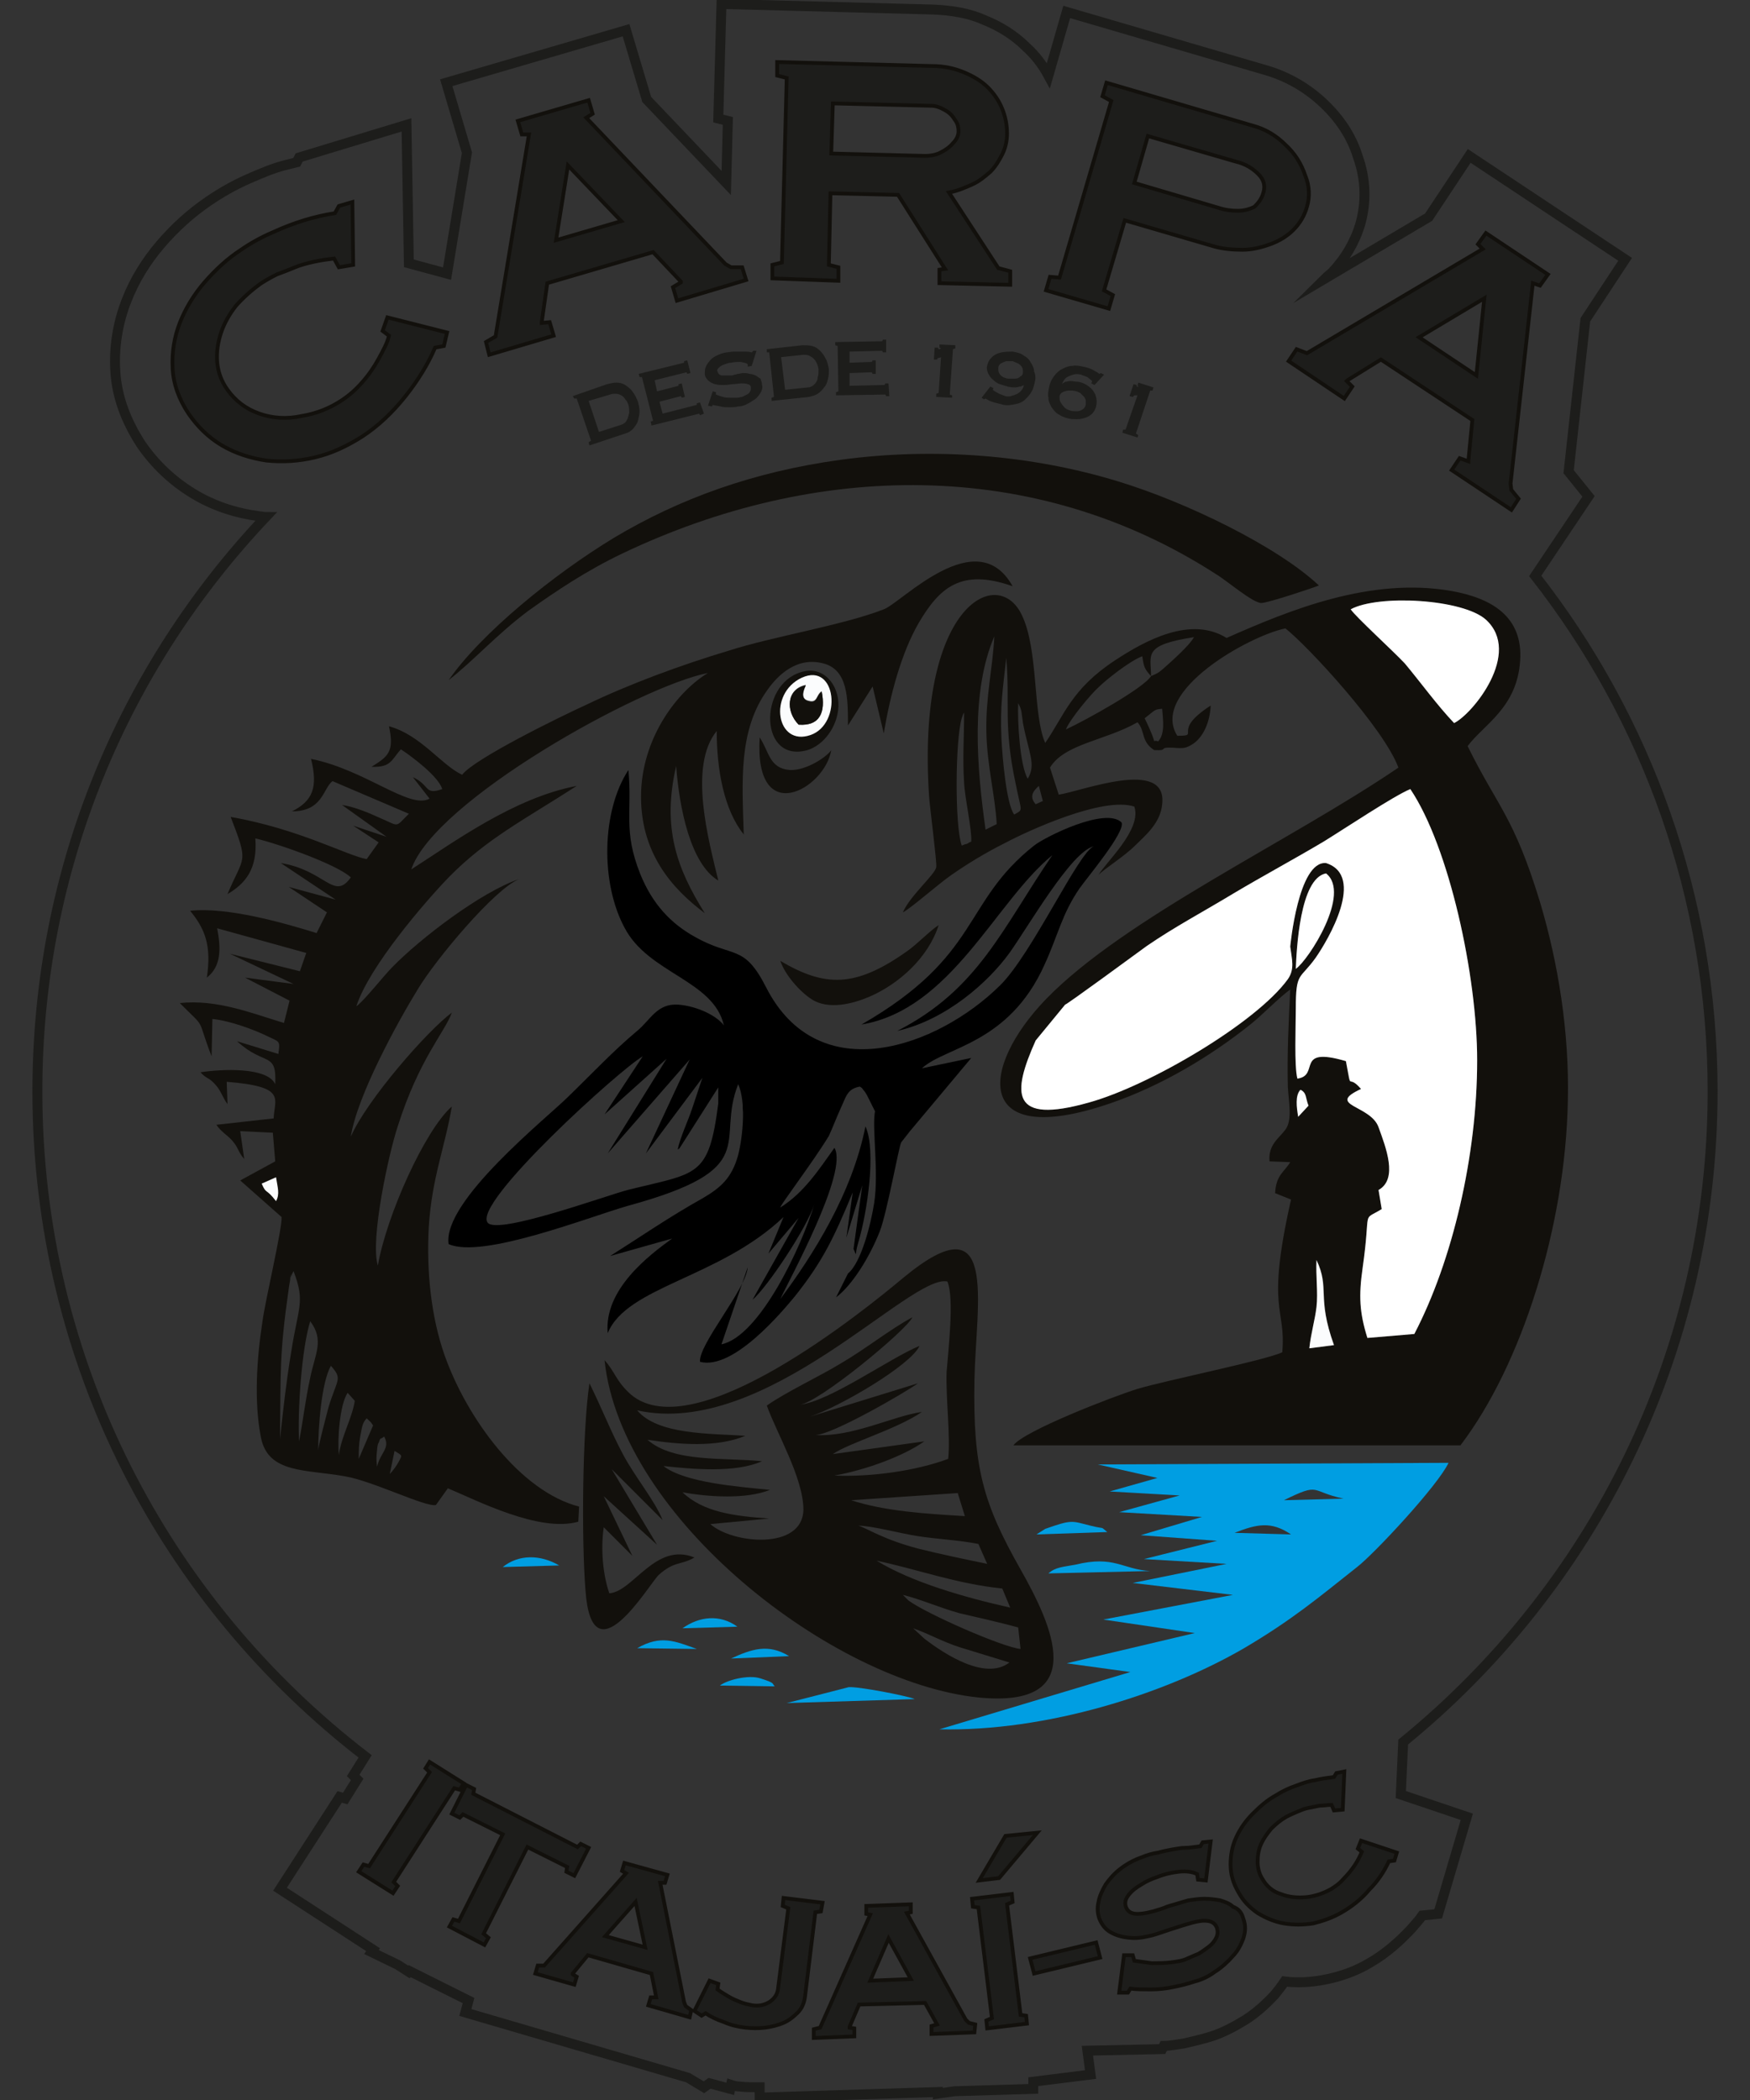 <svg width="100" height="120" viewBox="0 0 100 120" fill="none" xmlns="http://www.w3.org/2000/svg">
<rect x="0" y="0" width="100" height="120" fill="#333333" stroke="none"/>
<g clip-path="url(#clip0_0_1)">
<path fill-rule="evenodd" clip-rule="evenodd" d="M70.091 36.455C68.046 35.182 65.454 36.591 63.727 37.727C61.227 39.364 60.818 40.864 59.727 42.455C59 40.818 59.364 37.091 58.364 35.091C56.955 32.273 52.364 34.636 53.091 45.5C53.136 46.182 53.545 49.273 53.5 49.545C53.455 49.955 52 51.182 51.591 52.136C52.045 51.909 53.636 50.5 54.364 50C55.273 49.364 56.318 48.727 57.409 48.182C58.773 47.455 63.045 45.5 64.818 46.091C65.273 47.409 63.136 49.318 62.773 50C63.045 49.682 64.227 48.955 64.864 48.318C65.409 47.773 66.318 47.045 66.409 45.955C66.727 43.273 61.773 45.227 60.5 45.409L60 43.864C60.818 42.5 63.182 42.318 65 41.273C65.454 41.773 65.182 42.364 65.954 42.864C66.864 42.909 66.091 42.682 67.046 42.727C67.591 42.773 67.773 42.773 68.182 42.5C68.727 42.136 69.136 41.318 69.182 40.318C66.864 41.818 68.682 42.045 67.273 42.045C65.682 39.5 71.409 36.318 73.454 35.909C74.773 36.955 79.091 41.636 79.909 43.864C73.773 48.045 64.273 52.455 59.773 57.091C55.955 61.045 55.636 65.727 63.455 63.045C66.364 62.045 69.182 60.364 71.5 58.5C72.227 57.909 73.091 57 73.727 56.545C73.636 58.409 73.545 60.227 73.591 62.091C73.636 62.955 73.864 64 73.454 64.546C73.091 65.046 72.454 65.409 72.546 66.364L73.727 66.409C73.409 66.954 72.909 67.136 72.864 68.182L73.773 68.546C72.318 75 73.5 74.636 73.273 77.273C72.318 77.727 66.682 78.864 65 79.364C63.545 79.818 58.5 81.773 57.909 82.591H83.454C86.954 78 89.454 70.091 89.591 62.909C89.682 59 89.046 55.045 88 51.545C86.5 46.636 85.591 46.136 83.864 42.636C84.773 41.409 86.682 40.455 86.864 37.773C87.046 35.227 85.227 34.182 82.954 33.773C78.318 32.955 73.682 34.864 70.091 36.455ZM77.182 34.818C78.773 33.955 83.591 34.227 84.909 35.409C86.954 37.318 84.136 40.818 83.091 41.318C82.136 40.273 81.182 38.955 80.273 37.909C79.591 37.182 77.454 35.273 77.182 34.818ZM65.773 38.636C65.773 37.409 65.273 36.864 68.227 36.409C67.954 36.909 66.909 37.818 66.454 38.227C66.182 38.455 66.182 38.455 65.773 38.636ZM56.318 47.409C55.818 43.864 55.455 39.545 56.818 36.364C56.727 38.182 56.318 39.818 56.364 41.864C56.409 43.773 56.864 45.455 56.955 47.091L56.318 47.409ZM65.773 38.636C65.364 39.318 62 41.182 60.909 41.682C61.136 41.091 62.364 39.636 62.773 39.273C63.182 38.864 64.546 37.773 65.273 37.5C65.364 38.136 65.409 38.227 65.773 38.636ZM65.409 41.045C66.046 40.545 65.954 40.545 66.409 40.5C66.454 41.136 66.591 41.909 66.182 42.364C65.682 42.182 66.318 42.909 65.409 41.045ZM58.727 44.5C58.273 43.727 58.136 41.182 58.182 40.182C58.409 40.591 58.364 40.727 58.455 41.318C58.773 43 59.227 43.682 58.727 44.5ZM57.955 46.545C57.5 45.955 57.273 43.182 57.227 42.227C57.136 40.273 57.318 39.318 57.5 37.591C57.727 40.182 57.318 41.455 58.045 44.818C58.364 46.455 58.5 46.227 57.955 46.545ZM59.182 45.955C58.818 45.545 59 45.227 59.364 44.909L59.591 45.773L59.182 45.955ZM54.955 48.318C54.545 47.136 54.591 42.273 54.955 41.045C55.091 40.636 55.045 40.818 55.091 40.727C55.091 42.136 55 43.318 55.091 44.727C55.136 45.636 55.545 47.409 55.5 48.091C55.182 48.227 55.455 48.136 55.227 48.227C55 48.273 55.227 48.227 54.955 48.318ZM74.045 55.364C74.091 54.273 74.273 50.182 75.773 49.909C77.273 51.045 74.773 54.864 74.045 55.364ZM74.182 63.818C74.091 63.273 74 62.591 74.273 62.273C74.636 62.455 74.545 62.727 74.727 63.182L74.182 63.818ZM59.182 59.455L60.864 57.409C60.955 57.409 64.864 54.545 65.546 54.045C67.136 52.955 68.773 52.091 70.5 51.045C72.182 50.045 73.954 49.091 75.636 48.091C76.818 47.364 79.682 45.455 80.591 45.091C82.818 48.409 84.409 55.773 84.409 60.591C84.409 66.046 83 72 80.818 76.227L78.136 76.454C77.682 75 77.636 74.046 77.864 72.454C78.364 68.954 77.773 69.818 78.954 69.091L78.773 68C79.909 67.364 79.182 65.546 78.773 64.409C78.318 63.136 75.682 63.136 77.773 62.227C76.909 61.273 77.227 62.545 76.909 60.636C73.909 59.727 75.454 61.409 74.136 61.636C73.909 60.909 74.045 58.545 74.045 57.636C74.045 55.545 74.273 56.045 75.182 54.727C75.909 53.682 78.046 50.045 75.773 49.318C74.182 49.182 73.727 54.091 73.727 54.091C73.818 54.818 74 55.364 73.591 55.955C71.818 58.455 65.727 62 62.227 63C57.727 64.273 57.818 62.5 59.182 59.455ZM74.818 77.046C74.909 76.182 75.136 75.454 75.227 74.682C75.364 73.818 75.182 72.864 75.227 72C76.046 73.682 75.227 74.091 76.227 76.864L74.818 77.046Z" fill="#12100C"/>
<path fill-rule="evenodd" clip-rule="evenodd" d="M26.409 44.273C25.227 43.727 24.046 42 22.227 41.5C22.546 42.955 22.182 43.227 21.227 43.818C22.364 43.864 22.364 43.409 22.909 42.818C23.591 43.273 25.046 44.364 25.273 45.091C24.227 45.455 24.591 44.864 23.591 44.409L24.546 45.636C23.409 46.273 20.909 44 17.773 43.364C18.182 45 17.864 45.773 16.682 46.364C18.455 46.364 18.455 45.045 19 44.636L23.364 46.5C22.546 47.318 22.864 47.227 21.682 46.727C21.091 46.455 20.227 46.091 19.546 46L22.091 47.818L20.182 47.182L21.637 48.136L20.955 49.091C19.864 48.909 17.091 47.364 13.182 46.682C14.227 49.409 13.955 48.818 13 51.091C14 50.5 14.727 49.682 14.591 47.909C15.955 48.227 19.273 49.409 20.046 50.136C19.091 51.5 18.591 49.727 16.046 49.318L19.182 51.409L16.5 50.682L18.682 52.136L18.091 53.318C16.182 52.727 13 51.818 10.864 52.045C11.727 53.091 12.091 54.045 11.819 55.864C12.637 55.227 12.637 54.227 12.409 53.045L17.5 54.455L17.137 55.5L13.137 54.5L16.773 56.227L14 55.864L16.546 57.182L16.227 58.455C14.409 57.909 12.409 57.091 10.273 57.318C11.864 58.909 11.182 58 12.091 60.364L12.137 58.227C13.091 58.318 14.5 58.818 15.409 59.273C16 59.545 16 59.5 15.909 60.227L13.546 59.5C15.137 60.955 15.819 60.045 15.727 61.955C15.273 60.955 12.637 61.091 11.455 61.273C11.819 61.682 11.955 61.545 12.364 62.045C12.637 62.364 12.727 62.727 13 63.091L12.955 61.818C16.409 62.091 15.682 62.773 15.637 63.909L12.364 64.273C12.637 64.682 13 64.864 13.273 65.182C13.637 65.591 13.591 65.818 13.955 66.227L13.727 64.636L15.591 64.727L15.727 66.364L13.727 67.454L16.091 69.546C16.137 70.182 15.137 74.409 15 75.5C14.682 77.546 14.5 80.046 14.909 82.136C15.319 84.227 17.5 83.954 19.727 84.364C21.319 84.636 24.319 86.136 24.909 86L25.591 85.046C27.227 85.727 30.819 87.591 33.046 86.954L33.091 86.091C29.727 85.227 26.682 81.046 25.409 77.454C24.637 75.273 24.364 72.636 24.5 70.136C24.682 67.273 25.409 65.636 25.819 63.227C24.273 64.591 22.091 69.454 21.591 72.318C21.137 70.818 22.227 65.864 22.727 64.364C23.955 60.5 25.409 59 25.819 57.864C24.409 58.909 20.955 62.864 20.046 64.954C20.409 62.591 22.773 58.318 23.864 56.545C24.864 54.864 28.273 50.773 29.682 50.227C27.5 50.955 24 53.636 22.409 55.273C21.955 55.727 20.773 57.227 20.364 57.5C21.091 55.227 24.319 51.5 25.637 50.136C27.819 47.909 30 46.818 32.955 44.909C29.364 45.591 25.909 48.136 23.5 49.682C24.819 45.773 36.546 39.227 40.455 38.455C38.727 39.5 36.773 42.045 36.637 45.182C36.5 48.727 38.455 50.818 40.273 52.182C38.682 49.636 37.819 47.318 38.637 43.773C38.819 46.182 39.455 49.364 41.046 50.318C40.5 48.045 39.319 43.773 40.955 41.773C40.955 43.955 41.364 46.273 42.5 47.682C42.409 44.636 42.182 41.727 43.864 39.409C44.409 38.636 45.501 37.5 47.046 37.909C48.455 38.273 48.455 39.909 48.455 41.455L49.864 39.227L50.501 41.909C50.864 39.727 51.501 37.318 52.501 35.591C53.682 33.591 54.91 32.455 57.864 33.5C55.819 29.818 51.501 34.455 50.501 34.818C48.182 35.727 44.182 36.364 41.637 37.182C38.909 38 35.955 39.091 33.5 40.273C32 40.955 27.091 43.364 26.409 44.273ZM15.773 67.273C15.819 67.864 15.955 68.227 15.773 68.636C15.182 67.864 15.227 68.273 14.955 67.636L15.773 67.273ZM16 82.227C16.046 78.364 15.955 77.454 16.5 73.636C16.5 73.546 16.591 73.136 16.591 73.046C16.773 72.318 16.409 73.546 16.682 72.818L16.773 72.636C17.455 74.409 17.046 74.636 16.637 77.273C16.364 78.909 16.182 80.546 16 82.227ZM17.091 82.364C17 80.682 17.227 77.091 17.727 75.5C18.546 76.591 18 77.364 17.727 78.727C17.455 79.954 17.319 81.182 17.091 82.364ZM18.182 82.864C18.182 81.591 18.364 79 18.909 78.046C19.591 78.818 19.273 78.773 18.773 80.409C18.637 80.954 18.227 82.454 18.182 82.864ZM19.364 83.136C19.273 82.273 19.409 80.273 19.864 79.591L20.273 80.046C20.137 81 19.5 82.091 19.364 83.136ZM20.5 83.364C20.5 82.864 20.5 82.546 20.591 82.046C20.682 81.636 20.682 81.318 20.955 81.046C21.227 81.318 21.137 81.182 21.319 81.454L20.5 83.364ZM21.546 83.818C21.5 83.409 21.5 83.273 21.546 82.864C21.546 82.773 21.591 82.454 21.637 82.454C21.773 82.091 21.637 82.318 21.955 82.091C22.319 82.773 21.727 83 21.546 83.818ZM22.546 82.909C23 83.182 23 83.136 22.773 83.546C22.682 83.727 22.455 84.046 22.273 84.227L22.546 82.909Z" fill="#12100C"/>
<path fill-rule="evenodd" clip-rule="evenodd" d="M60.864 57.409L59.182 59.455C57.819 62.5 57.728 64.273 62.228 63C65.682 62.045 71.773 58.455 73.591 55.955C74.001 55.364 73.819 54.818 73.728 54.091C73.728 54.091 74.182 49.182 75.773 49.318C78.046 50.045 75.909 53.682 75.182 54.727C74.273 56 74.046 55.5 74.046 57.636C74.046 58.591 73.955 60.955 74.137 61.636C75.455 61.455 73.955 59.773 76.909 60.636C77.273 62.545 76.955 61.273 77.773 62.227C75.728 63.182 78.319 63.136 78.773 64.409C79.182 65.546 79.909 67.364 78.773 68L78.955 69.091C77.773 69.818 78.364 68.954 77.864 72.454C77.637 74.046 77.682 75 78.137 76.454L80.819 76.227C83 72.046 84.409 66.046 84.409 60.591C84.409 55.773 82.819 48.409 80.591 45.091C79.682 45.455 76.819 47.364 75.637 48.091C73.955 49.091 72.182 50.045 70.501 51.045C68.773 52.091 67.137 52.955 65.546 54.045C64.864 54.545 60.955 57.409 60.864 57.409Z" fill="white"/>
<path fill-rule="evenodd" clip-rule="evenodd" d="M40.136 61.591L39.545 63.364C39.318 64.046 38.864 65 38.727 65.682C38.773 65.682 38.818 65.591 38.818 65.636L41.045 62.136V63.045C40.5 67.318 39.864 67 35.864 68C34.636 68.318 28.409 70.591 27.864 69.864C27 68.727 35.5 61.045 36.727 60.364L34.545 63.682L38.091 60.5L34.727 65.909L39.409 60.545L36.909 65.909L40.136 61.591ZM44.455 64.409C43.955 63.909 43.5 64.273 43.273 63.364C42.909 61.773 44.955 61.364 45.318 62.818C45.409 63.182 45.364 63.364 45.364 63.727C45.364 64.454 45.318 64.409 45.5 64.727C45.727 64.636 45.818 64.954 45.818 63.455C45.773 61.455 44.409 61.045 43.5 61.591C42.5 62.182 42.591 64.046 43.591 64.546C44.136 64.818 44.364 64.818 44.455 64.409ZM47.364 64.909C47.591 64.409 47.818 63.818 48.045 63.318C48.364 62.636 48.409 62.227 49.136 62.091C49.318 62.227 49.182 62.091 49.364 62.318C49.409 62.364 49.5 62.5 49.545 62.591L50 63.5C49.818 64.454 50.227 66.954 49.955 68.727C49.773 69.909 49.227 72.136 48.455 72.773L47.773 74.136C48.682 73.454 49.682 71.864 50.273 70.364C50.682 69.318 51.364 65.5 51.5 65.273L52 64.636L55.5 60.455L52.682 61.045C54 59.818 57.636 59.682 59.682 55.136C60.455 53.455 60.682 52.227 61.682 50.773C62.091 50.182 64.318 47.545 64.091 47C63.182 46.091 59.727 47.818 59.091 48.318C54.955 51.591 56.091 54.591 49.227 58.545C54.364 57.682 56.864 51.545 60.136 48.864C57.273 53.045 55.909 56.545 51.273 58.909C54.091 58.273 56.5 56.091 57.682 54.455C58.727 53 61.227 48.636 62.5 48.364C61.636 48.682 58.955 54.545 57.136 56.318C53.591 59.818 46.773 62.318 43.773 56.409C42.5 53.909 41.909 54.773 39.727 53.545C38.318 52.773 37.273 51.636 36.591 49.955C35.591 47.455 36.136 46.409 35.909 44C34.364 46.364 34.318 50.455 35.682 53C37.045 55.636 40.773 56 41.364 58.591C40.955 58.045 39.864 57.5 38.773 57.409C37.545 57.318 37.182 58.273 36.409 58.909C35.045 60.045 33.773 61.409 32.455 62.682C31.273 63.864 25.273 68.636 25.636 71.091C27.546 71.954 33.636 69.546 35.864 68.909C43.682 66.773 40.864 65.273 42.182 61.955C42.636 62.955 42.455 64.909 42.182 66C41.818 67.318 41.182 67.864 40.182 68.454C38.227 69.546 36.591 70.682 34.864 71.773L38.409 70.773C37.091 71.727 34.5 73.682 34.727 76.182C35.818 73.5 41.091 73.046 44.773 69.546L43.909 71.636L45.636 69.591L43 74.273C43.818 73.591 46.136 70.136 46.545 68.773C45.818 71.227 43.409 76.364 41.227 76.818L42.727 72.409C42.636 73.682 39.909 76.818 40 77.818C41.909 78.318 44.727 74.909 45.409 74.091C47 72.091 47.636 70.773 48.727 68.136L48.364 70.727L49.273 67.727L48.773 71.364C49 71.864 48.818 71.727 49.045 71C49.545 69.318 50.091 65.773 49.455 64.364C48.682 68.227 46.455 71.727 44.591 74.227C45.091 73.136 48.5 66.954 47.682 65.591C46.773 66.864 45.955 68.136 44.591 69C44.545 68.909 46.455 66.409 47.364 64.909ZM44.545 64.954C42.318 65.5 41.909 62.091 43.455 61.273C45.409 60.273 46.591 62.5 45.955 64.909C44.818 65.182 45 64.682 45.045 63.591C45.091 61.727 43.591 61.909 43.5 62.955C43.455 63.364 43.545 63.591 43.818 63.773C44.318 64.091 45.227 63.864 44.545 64.954Z" fill="black"/>
<path fill-rule="evenodd" clip-rule="evenodd" d="M34.545 77.727C35.5 86.773 47.591 96.136 55.909 97C62.364 97.636 60.091 92.818 58.318 89.682C56.182 85.909 55.591 83.864 55.682 78.864C55.773 74.409 57.091 68.5 51.636 73C49.409 74.864 39.682 82.773 36.045 79.682C35.182 78.909 35.136 78.364 34.545 77.727ZM36.409 80.591C43.773 82.227 52 72.773 54.136 73.227C54.545 74.182 54.182 77.182 54.091 78.409C54.045 80 54.318 82.045 54.182 83.364C52.364 84.045 49.773 84.409 47.682 84.318C49.455 84 51.591 83.227 52.818 82.364L47.591 83.091C48.5 82.454 51.227 81.682 52.682 80.682C51.045 80.909 48.682 82.136 46.591 82C47.545 82 51.773 79.545 52.455 79.045L46.273 80.954C48.045 80.364 52.045 78 52.545 76.909C50.864 77.591 47.409 80.091 45.682 80.273C46.773 80.182 51.864 75.954 52.136 75.273C50.864 75.954 49.455 77.091 48.045 77.909C46.864 78.636 44.909 79.545 43.818 80.318C44.364 81.864 45.909 84.454 45.909 86.273C45.864 88.591 41.864 88.227 40.591 87.091L43.955 86.773C41.955 86.636 40.182 86.409 39 85.273C40.5 85.546 42.636 85.682 44 85.136C42.182 84.954 39.136 84.727 37.909 83.773C39.591 83.954 42 84.182 43.545 83.5C41.364 83.273 38.5 83.591 37 82.273C38.818 82.546 40.955 82.727 42.591 82.046C40.591 81.909 37.591 82 36.409 80.591ZM54.727 85.318L55.136 86.636C52.909 86.5 50.591 86.364 48.636 85.727L54.727 85.318ZM56.409 89.364C55.091 89.091 53.773 88.818 52.5 88.5C50.409 87.954 49.545 87.318 49.045 87.182C49.818 87.182 51.5 87.636 52.409 87.773C53.545 87.954 54.773 88 55.909 88.227L56.409 89.364ZM50.091 89.182C52.455 89.682 54.636 90.5 57.273 90.773L57.727 91.864C55.091 91.273 52.091 90.409 50.091 89.182ZM51.591 91.136C52.545 91.364 53.682 91.864 54.818 92.182C55.955 92.454 57.045 92.682 58.182 93L58.318 94.227C57.318 94.136 52.955 92.227 51.909 91.454L51.591 91.136ZM52.182 93.046C53.091 93.364 53.864 93.818 54.864 94.136L57.682 95C56.318 96.046 54 94.546 52.818 93.636L52.182 93.046Z" fill="#12100C"/>
<path fill-rule="evenodd" clip-rule="evenodd" d="M66.137 84.454L63.41 85.227L67.409 85.454L63.955 86.409L68.682 86.682L65.182 87.727L69.546 88.046L65.364 89.091L70.091 89.364L64.728 90.454L70.455 91.136L63.046 92.546L68.273 93.318L60.955 95.046L64.591 95.545L53.682 98.818C59.773 98.954 66.546 96.818 71.091 94.182C73.864 92.546 75.364 91.273 77.546 89.546C78.546 88.773 82.182 84.864 82.773 83.591L62.728 83.682L66.137 84.454ZM73.364 85.727C75.501 84.682 74.819 85.227 76.773 85.636L73.364 85.727ZM70.546 87.591C71.819 87.091 72.637 86.909 73.773 87.682L70.546 87.591Z" fill="#009EE2"/>
<path fill-rule="evenodd" clip-rule="evenodd" d="M25.637 38.864C27.091 37.727 28.364 36.273 30.182 34.909C31.773 33.773 33.546 32.591 35.546 31.637C46.591 26.364 59.091 26.091 69.5 32.818C70.046 33.136 71.636 34.5 72.091 34.455C72.454 34.455 75.182 33.545 75.364 33.455C73 31.227 67.773 28.682 63.864 27.5C58.955 26 53.409 25.546 48.045 26.273C43.046 26.955 38.818 28.5 35.091 30.727C31.637 32.818 27.5 36.182 25.637 38.864Z" fill="#12100C"/>
<path fill-rule="evenodd" clip-rule="evenodd" d="M77.182 34.818C77.454 35.227 79.591 37.182 80.273 37.909C81.182 39 82.136 40.318 83.091 41.318C84.136 40.818 87 37.318 84.909 35.409C83.591 34.227 78.773 33.955 77.182 34.818Z" fill="white"/>
<path fill-rule="evenodd" clip-rule="evenodd" d="M39.682 89C37.455 88.091 36.182 90.954 34.818 91.046C34.455 90 34.318 88.546 34.5 87.273L36.136 88.909L34.5 85.5L37.545 88.273L34.955 83.954L37.864 86.864C37.409 85.727 36.318 84.454 35.591 83.091C34.909 81.818 34.364 80.409 33.682 79.045C33.273 81.773 33.227 88.045 33.455 90.864C33.818 96.091 37.045 90.591 37.636 90C38.545 89.182 38.909 89.454 39.682 89Z" fill="#12100C"/>
<path fill-rule="evenodd" clip-rule="evenodd" d="M44.591 54.909C44.864 55.727 45.728 56.682 46.364 57.091C47.319 57.727 48.728 57.364 49.682 56.955C51.364 56.227 53.046 54.727 53.637 52.864C53.137 53.182 52.41 53.955 51.819 54.364C48.864 56.455 47.137 56.409 44.591 54.909Z" fill="#12100C"/>
<path fill-rule="evenodd" clip-rule="evenodd" d="M74.045 55.364C74.773 54.864 77.227 51.045 75.773 49.909C74.273 50.182 74.091 54.273 74.045 55.364Z" fill="white"/>
<path fill-rule="evenodd" clip-rule="evenodd" d="M45.773 38.409C43.319 39.136 43.409 43.636 46.137 42.864C47.046 42.591 47.864 41.545 47.91 40.364C47.955 39.136 47.046 38 45.773 38.409ZM45.819 38.727C47.819 37.818 48.137 41.409 46.319 42C44.364 42.682 43.864 39.636 45.819 38.727Z" fill="#12100C"/>
<path fill-rule="evenodd" clip-rule="evenodd" d="M45.818 38.727C43.864 39.636 44.364 42.682 46.318 42C48.136 41.364 47.818 37.818 45.818 38.727ZM45.636 41.409C44.864 40.591 44.955 39.364 46.045 39.136C45.909 39.5 45.727 39.955 46.227 40.045C46.727 40.182 46.636 39.682 46.955 39.5C47.182 40.682 46.864 41.5 45.636 41.409Z" fill="#FBFCFD"/>
<path fill-rule="evenodd" clip-rule="evenodd" d="M44.546 64.954C45.227 63.818 44.273 64.046 43.818 63.773C43.591 63.591 43.5 63.409 43.5 62.955C43.591 61.909 45.046 61.727 45.046 63.591C45.046 64.682 44.864 65.182 45.955 64.909C46.545 62.5 45.364 60.318 43.455 61.273C41.955 62.091 42.318 65.5 44.546 64.954ZM44.455 64.409C44.364 64.818 44.137 64.818 43.591 64.546C42.591 64.046 42.5 62.182 43.5 61.591C44.409 61.045 45.773 61.409 45.818 63.455C45.864 64.954 45.727 64.591 45.5 64.727C45.318 64.409 45.364 64.454 45.364 63.727C45.364 63.364 45.409 63.182 45.318 62.818C44.955 61.364 42.909 61.818 43.273 63.364C43.5 64.273 43.955 63.909 44.455 64.409Z" fill="black"/>
<path d="M44.546 64.954C45.227 63.818 44.273 64.046 43.818 63.773C43.591 63.591 43.5 63.409 43.5 62.955C43.591 61.909 45.046 61.727 45.046 63.591C45.046 64.682 44.864 65.182 45.955 64.909C46.545 62.5 45.364 60.318 43.455 61.273C41.955 62.091 42.318 65.5 44.546 64.954ZM44.455 64.409C44.364 64.818 44.137 64.818 43.591 64.546C42.591 64.046 42.5 62.182 43.5 61.591C44.409 61.045 45.773 61.409 45.818 63.455C45.864 64.954 45.727 64.591 45.5 64.727C45.318 64.409 45.364 64.454 45.364 63.727C45.364 63.364 45.409 63.182 45.318 62.818C44.955 61.364 42.909 61.818 43.273 63.364C43.5 64.273 43.955 63.909 44.455 64.409Z" stroke="black" stroke-width="0.216" stroke-miterlimit="22.926"/>
<path fill-rule="evenodd" clip-rule="evenodd" d="M47.5 42.864C47.227 43.273 46.045 44.045 45.136 44C43.955 43.909 43.955 42.955 43.409 42.136C43.091 47.364 47.136 45.091 47.5 42.864Z" fill="#12100C"/>
<path fill-rule="evenodd" clip-rule="evenodd" d="M76.228 76.864C75.228 74.091 76.001 73.636 75.228 72C75.182 72.909 75.319 73.864 75.228 74.682C75.137 75.454 74.909 76.182 74.819 77.046L76.228 76.864Z" fill="#FBFCFD"/>
<path fill-rule="evenodd" clip-rule="evenodd" d="M45.636 41.409C46.864 41.5 47.182 40.682 46.955 39.545C46.636 39.727 46.727 40.227 46.227 40.091C45.727 39.955 45.864 39.5 46.045 39.182C44.955 39.364 44.864 40.636 45.636 41.409Z" fill="#12100C"/>
<path fill-rule="evenodd" clip-rule="evenodd" d="M59.909 89.909L65.727 89.773C64.136 89.682 63.682 88.864 61.455 89.409C60.727 89.546 60.318 89.546 59.909 89.909Z" fill="#009EE2"/>
<path fill-rule="evenodd" clip-rule="evenodd" d="M59.227 87.682L63.273 87.545C62.818 87.182 63.227 87.409 62.318 87.182C61.227 86.909 61.273 86.818 59.727 87.364L59.227 87.682Z" fill="#009EE2"/>
<path fill-rule="evenodd" clip-rule="evenodd" d="M52.273 97.091C51.864 96.909 49.045 96.364 48.5 96.409L44.955 97.318L52.273 97.091Z" fill="#009EE2"/>
<path fill-rule="evenodd" clip-rule="evenodd" d="M39 93.045L42.136 92.954C41.136 92.227 39.955 92.364 39 93.045Z" fill="#009EE2"/>
<path fill-rule="evenodd" clip-rule="evenodd" d="M44.273 96.364C44.091 96.182 44.318 96.182 43.455 95.909C42.773 95.682 41.545 96 41.136 96.318L44.273 96.364Z" fill="#009EE2"/>
<path fill-rule="evenodd" clip-rule="evenodd" d="M28.727 89.546L31.955 89.455C30.864 88.818 29.637 88.818 28.727 89.546Z" fill="#009EE2"/>
<path fill-rule="evenodd" clip-rule="evenodd" d="M39.819 94.227C38.546 93.773 37.773 93.409 36.409 94.182L39.819 94.227Z" fill="#009EE2"/>
<path fill-rule="evenodd" clip-rule="evenodd" d="M45.091 94.636C43.909 93.909 42.955 94.227 41.773 94.773L45.091 94.636Z" fill="#009EE2"/>
<path fill-rule="evenodd" clip-rule="evenodd" d="M14.955 67.636C15.227 68.273 15.182 67.864 15.773 68.636C16 68.227 15.864 67.864 15.773 67.273L14.955 67.636Z" fill="#FBFCFD"/>
<path fill-rule="evenodd" clip-rule="evenodd" d="M74.182 63.818L74.773 63.182C74.591 62.727 74.682 62.455 74.318 62.273C74 62.591 74.091 63.273 74.182 63.818Z" fill="#FBFCFD"/>
<path fill-rule="evenodd" clip-rule="evenodd" d="M84.364 21.454L84.818 17.045L81.091 19.273L84.364 21.454ZM86.364 29.136L82.954 26.863L83.409 26.182L83.909 26.363V26.318L84.136 24L78.909 20.545L77 21.727L76.954 21.773L77.273 22.091L76.818 22.773L73.636 20.636L74.091 19.954L74.682 20.182L84.727 14.227L84.454 13.954L84.909 13.318L88.454 15.682L88 16.318L87.591 16.182L86.318 27.636L86.364 28L86.773 28.5L86.364 29.136ZM72.182 11.045C72.318 10.636 72.227 10.273 71.909 9.954C71.591 9.636 71.182 9.364 70.591 9.227L65.591 7.773L64.818 10.454L69.591 11.864C70 12 70.364 12.045 70.727 12.045C71.091 12.045 71.409 11.954 71.682 11.818C71.909 11.591 72.091 11.364 72.182 11.045ZM74.682 11.818C74.546 12.318 74.273 12.773 73.909 13.136C73.546 13.5 73.091 13.773 72.591 13.954C72.091 14.136 71.546 14.273 71 14.273C70.454 14.273 69.909 14.227 69.409 14.091L64.273 12.591L63.091 16.591L63.591 16.863L63.364 17.636L59.773 16.591L60 15.818L60.545 15.864L63.5 5.773L63 5.5L63.227 4.727L71.591 7.182C72.273 7.364 72.909 7.727 73.454 8.273C74 8.773 74.364 9.364 74.591 10.045C74.818 10.591 74.864 11.227 74.682 11.818ZM54.773 7.5C54.773 7.273 54.727 7.045 54.545 6.818C54.409 6.591 54.227 6.409 53.955 6.273C53.727 6.136 53.455 6.045 53.227 6.045L47.591 5.909L47.5 8.773L52.864 8.909C53.136 8.909 53.455 8.864 53.727 8.727C54 8.591 54.273 8.409 54.455 8.182C54.682 7.954 54.773 7.727 54.773 7.5ZM57.727 16.273L53.682 16.182V15.409L54 15.364L51.318 11.136L47.455 11.045L47.364 15.136L47.909 15.273V16.045L44.136 15.909V15.136L44.682 15L44.955 4.454L44.409 4.318V3.545L53.273 3.773C53.955 3.773 54.545 3.909 55.091 4.136C55.636 4.364 56.091 4.636 56.455 5C56.818 5.364 57.091 5.773 57.273 6.227C57.455 6.682 57.545 7.136 57.545 7.636C57.545 8.045 57.455 8.454 57.273 8.818C57.091 9.182 56.864 9.545 56.591 9.818C56.273 10.091 55.955 10.364 55.545 10.545C55.136 10.727 54.727 10.909 54.227 11L57.045 15.318L57.727 15.5V16.273ZM35.5 12.636L32.455 9.454L31.773 13.727L35.5 12.636ZM42.636 16L38.682 17.182L38.455 16.409L38.909 16.136V16.091L37.318 14.409L31.273 16.182L30.955 18.409V18.454L31.409 18.409L31.637 19.182L27.955 20.273L27.773 19.545L28.318 19.227L30.227 7.682H29.818L29.591 6.909L33.636 5.727L33.864 6.5L33.5 6.727L41.455 15.091L41.773 15.273H42.409L42.636 16ZM25.546 19L25.364 19.773L24.864 19.863C24.455 20.818 23.864 21.773 23.137 22.682C22.409 23.591 21.591 24.363 20.682 24.954C19.818 25.5 18.955 25.909 18 26.136C17.046 26.363 16.137 26.409 15.227 26.318C14.318 26.182 13.455 25.909 12.682 25.454C11.909 25 11.273 24.363 10.773 23.636C10.227 22.818 9.909 21.954 9.864 21.045C9.818 20.136 9.955 19.273 10.273 18.454C10.591 17.636 11.091 16.818 11.682 16.136C12.318 15.409 13 14.773 13.773 14.273C14.364 13.864 14.955 13.545 15.591 13.273C16.182 13 16.773 12.773 17.364 12.591C17.955 12.409 18.546 12.273 19.137 12.182L19.364 11.773L20.137 11.545L20.182 15.136L19.364 15.273L19.091 14.773C18.727 14.818 18.364 14.864 17.955 14.954C17.546 15.045 17.182 15.136 16.864 15.273C16.546 15.409 16.182 15.545 15.818 15.682C15.455 15.864 15.136 16.045 14.864 16.227C14.364 16.591 13.909 17 13.5 17.454C13.136 17.909 12.818 18.454 12.636 19C12.455 19.545 12.364 20.091 12.409 20.682C12.455 21.227 12.636 21.773 13 22.273C13.455 22.909 14.046 23.363 14.818 23.636C15.591 23.909 16.409 23.954 17.227 23.773C18.091 23.636 18.864 23.318 19.546 22.863C19.955 22.591 20.318 22.273 20.682 21.863C21.046 21.454 21.364 21 21.637 20.5C21.909 20 22.137 19.591 22.227 19.182L21.864 18.909L22.137 18.136L25.546 19Z" fill="#1D1D1B"/>
<path d="M84.364 21.454L84.818 17.045L81.091 19.273L84.364 21.454ZM86.364 29.136L82.954 26.863L83.409 26.182L83.909 26.363V26.318L84.136 24L78.909 20.545L77 21.727L76.954 21.773L77.273 22.091L76.818 22.773L73.636 20.636L74.091 19.954L74.682 20.182L84.727 14.227L84.454 13.954L84.909 13.318L88.454 15.682L88 16.318L87.591 16.182L86.318 27.636L86.364 28L86.773 28.5L86.364 29.136ZM72.182 11.045C72.318 10.636 72.227 10.273 71.909 9.954C71.591 9.636 71.182 9.364 70.591 9.227L65.591 7.773L64.818 10.454L69.591 11.864C70 12 70.364 12.045 70.727 12.045C71.091 12.045 71.409 11.954 71.682 11.818C71.909 11.591 72.091 11.364 72.182 11.045ZM74.682 11.818C74.546 12.318 74.273 12.773 73.909 13.136C73.546 13.5 73.091 13.773 72.591 13.954C72.091 14.136 71.546 14.273 71 14.273C70.454 14.273 69.909 14.227 69.409 14.091L64.273 12.591L63.091 16.591L63.591 16.863L63.364 17.636L59.773 16.591L60 15.818L60.545 15.864L63.5 5.773L63 5.5L63.227 4.727L71.591 7.182C72.273 7.364 72.909 7.727 73.454 8.273C74 8.773 74.364 9.364 74.591 10.045C74.818 10.591 74.864 11.227 74.682 11.818ZM54.773 7.5C54.773 7.273 54.727 7.045 54.545 6.818C54.409 6.591 54.227 6.409 53.955 6.273C53.727 6.136 53.455 6.045 53.227 6.045L47.591 5.909L47.5 8.773L52.864 8.909C53.136 8.909 53.455 8.864 53.727 8.727C54 8.591 54.273 8.409 54.455 8.182C54.682 7.954 54.773 7.727 54.773 7.5ZM57.727 16.273L53.682 16.182V15.409L54 15.364L51.318 11.136L47.455 11.045L47.364 15.136L47.909 15.273V16.045L44.136 15.909V15.136L44.682 15L44.955 4.454L44.409 4.318V3.545L53.273 3.773C53.955 3.773 54.545 3.909 55.091 4.136C55.636 4.364 56.091 4.636 56.455 5C56.818 5.364 57.091 5.773 57.273 6.227C57.455 6.682 57.545 7.136 57.545 7.636C57.545 8.045 57.455 8.454 57.273 8.818C57.091 9.182 56.864 9.545 56.591 9.818C56.273 10.091 55.955 10.364 55.545 10.545C55.136 10.727 54.727 10.909 54.227 11L57.045 15.318L57.727 15.5V16.273ZM35.5 12.636L32.455 9.454L31.773 13.727L35.5 12.636ZM42.636 16L38.682 17.182L38.455 16.409L38.909 16.136V16.091L37.318 14.409L31.273 16.182L30.955 18.409V18.454L31.409 18.409L31.637 19.182L27.955 20.273L27.773 19.545L28.318 19.227L30.227 7.682H29.818L29.591 6.909L33.636 5.727L33.864 6.5L33.5 6.727L41.455 15.091L41.773 15.273H42.409L42.636 16ZM25.546 19L25.364 19.773L24.864 19.863C24.455 20.818 23.864 21.773 23.137 22.682C22.409 23.591 21.591 24.363 20.682 24.954C19.818 25.5 18.955 25.909 18 26.136C17.046 26.363 16.137 26.409 15.227 26.318C14.318 26.182 13.455 25.909 12.682 25.454C11.909 25 11.273 24.363 10.773 23.636C10.227 22.818 9.909 21.954 9.864 21.045C9.818 20.136 9.955 19.273 10.273 18.454C10.591 17.636 11.091 16.818 11.682 16.136C12.318 15.409 13 14.773 13.773 14.273C14.364 13.864 14.955 13.545 15.591 13.273C16.182 13 16.773 12.773 17.364 12.591C17.955 12.409 18.546 12.273 19.137 12.182L19.364 11.773L20.137 11.545L20.182 15.136L19.364 15.273L19.091 14.773C18.727 14.818 18.364 14.864 17.955 14.954C17.546 15.045 17.182 15.136 16.864 15.273C16.546 15.409 16.182 15.545 15.818 15.682C15.455 15.864 15.136 16.045 14.864 16.227C14.364 16.591 13.909 17 13.5 17.454C13.136 17.909 12.818 18.454 12.636 19C12.455 19.545 12.364 20.091 12.409 20.682C12.455 21.227 12.636 21.773 13 22.273C13.455 22.909 14.046 23.363 14.818 23.636C15.591 23.909 16.409 23.954 17.227 23.773C18.091 23.636 18.864 23.318 19.546 22.863C19.955 22.591 20.318 22.273 20.682 21.863C21.046 21.454 21.364 21 21.637 20.5C21.909 20 22.137 19.591 22.227 19.182L21.864 18.909L22.137 18.136L25.546 19Z" stroke="#12100C" stroke-width="0.216" stroke-miterlimit="22.926"/>
<path d="M80.182 99.546L80.046 102.545L83.818 103.818L82.182 109.364L81.273 109.455C81.091 109.727 80.864 109.955 80.636 110.227C79.955 110.955 79.182 111.636 78.318 112.136C77.5 112.636 76.591 112.955 75.636 113.136C74.909 113.273 74.136 113.318 73.409 113.227C73.227 113.5 73.046 113.727 72.864 113.955C72.364 114.5 71.818 115 71.182 115.409C70.591 115.773 70 116.091 69.364 116.318C68.818 116.5 68.227 116.636 67.636 116.773C67.273 116.818 66.864 116.909 66.5 116.909L66.409 117.091L62.136 117.182L62.318 118.545L59.045 118.955V119.364L54.545 119.5L53.591 119.636V119.545L43.409 119.864V119.273C43 119.273 42.591 119.273 42.227 119.227C42.091 119.227 41.909 119.182 41.773 119.136L41.727 119.364L40.546 119.045L40.227 119.273L39.318 118.727L26.591 115L26.773 114.318L23.409 112.636L23.364 112.682L22.727 112.273L21.227 111.545L21.318 111.409L16 107.955L19.409 102.682L19.727 102.773L20.409 101.682L20.182 101.455L20.864 100.364C9.455 91.591 2.136 77.864 2.136 62.364C2.136 49.636 7.091 38.091 15.182 29.546C15.046 29.546 14.955 29.5 14.818 29.5C13.455 29.318 12.182 28.909 11 28.182C9.818 27.455 8.818 26.5 8.046 25.364C7.227 24.091 6.682 22.727 6.591 21.227C6.5 19.864 6.727 18.455 7.227 17.182C7.682 16 8.364 14.909 9.182 13.955C10 13 10.909 12.182 11.909 11.5C12.636 11 13.364 10.591 14.182 10.227C14.909 9.909 15.636 9.591 16.409 9.409C16.591 9.364 16.773 9.318 16.955 9.273L17.091 9L23.227 7.136L23.364 15.046L25.546 15.636L26.682 8.727L25.5 4.727L35.773 1.727L36.955 5.682L41.5 10.455L41.591 6.909L41.045 6.773L41.227 0.227L53.318 0.545C54.318 0.591 55.318 0.727 56.227 1.136C57.136 1.5 57.955 2 58.682 2.727C59.182 3.182 59.591 3.727 59.909 4.318L60.955 0.682L72.455 4.045C73.636 4.409 74.727 5.045 75.636 5.909C76.546 6.773 77.227 7.773 77.591 8.955C78.046 10.227 78.091 11.546 77.727 12.818C77.409 13.864 76.864 14.773 76.136 15.546C76 15.682 75.864 15.773 75.727 15.909L81.636 12.409L83.955 8.909L92.864 14.818L90.591 18.273L89.636 26.955L90.773 28.364L87.727 32.909C94.091 41.045 97.864 51.273 97.864 62.364C97.864 77.364 90.955 90.773 80.182 99.546Z" stroke="#1D1D1B" stroke-width="0.567" stroke-miterlimit="22.926"/>
<path fill-rule="evenodd" clip-rule="evenodd" d="M79.819 105.864L79.682 106.318L79.364 106.364C79.091 106.955 78.728 107.5 78.228 108C77.773 108.545 77.228 108.955 76.682 109.273C76.137 109.591 75.591 109.773 75.046 109.909C74.455 110 73.909 110 73.364 109.909C72.819 109.818 72.319 109.591 71.864 109.318C71.409 109 71.046 108.636 70.773 108.136C70.455 107.591 70.319 107.091 70.319 106.545C70.319 106 70.409 105.5 70.637 105C70.864 104.5 71.182 104.045 71.591 103.636C72.001 103.227 72.409 102.864 72.909 102.591C73.273 102.364 73.637 102.182 74.046 102.045C74.409 101.909 74.773 101.773 75.137 101.727C75.501 101.636 75.864 101.591 76.228 101.545L76.364 101.318L76.819 101.227L76.728 103.409L76.228 103.455L76.091 103.136C75.864 103.136 75.637 103.182 75.409 103.182C75.182 103.227 74.955 103.273 74.728 103.318C74.501 103.364 74.319 103.455 74.091 103.545C73.864 103.636 73.682 103.727 73.501 103.818C73.182 104 72.909 104.227 72.637 104.5C72.409 104.773 72.182 105.091 72.046 105.409C71.909 105.727 71.864 106.045 71.864 106.409C71.864 106.727 71.955 107.091 72.137 107.364C72.364 107.773 72.728 108.091 73.182 108.227C73.637 108.409 74.137 108.455 74.637 108.409C75.137 108.364 75.637 108.182 76.046 107.955C76.273 107.818 76.546 107.636 76.773 107.364C77.001 107.136 77.228 106.864 77.409 106.591C77.591 106.318 77.728 106.045 77.819 105.818L77.591 105.636L77.773 105.182L79.819 105.864ZM71.046 109.636C71.182 110 71.182 110.364 71.046 110.773C70.909 111.136 70.728 111.5 70.409 111.818C70.137 112.136 69.773 112.455 69.409 112.682C69.046 112.955 68.637 113.136 68.273 113.227C67.864 113.364 67.501 113.455 67.046 113.545C66.637 113.636 66.182 113.682 65.773 113.682C65.319 113.682 64.955 113.682 64.591 113.636L64.455 113.864H63.955L64.228 111.727H64.728L64.819 112.045C65.137 112.091 65.455 112.136 65.819 112.182C66.182 112.182 66.546 112.182 66.909 112.136C67.273 112.091 67.591 112.045 67.864 111.909C68.091 111.818 68.273 111.727 68.501 111.636C68.728 111.5 68.909 111.364 69.091 111.227C69.273 111.091 69.409 110.909 69.501 110.727C69.591 110.545 69.591 110.364 69.546 110.182C69.455 109.955 69.319 109.818 69.046 109.773C68.773 109.727 68.501 109.773 68.137 109.864C67.819 109.955 67.364 110.091 66.819 110.273C66.273 110.455 65.909 110.591 65.637 110.636C65.273 110.727 64.909 110.773 64.501 110.727C64.091 110.682 63.773 110.591 63.455 110.409C63.137 110.227 62.955 109.955 62.819 109.636C62.728 109.364 62.682 109.045 62.773 108.682C62.819 108.364 63.001 108 63.182 107.682C63.41 107.364 63.682 107.045 64.046 106.773C64.409 106.5 64.819 106.273 65.228 106.136C65.546 106 65.864 105.909 66.182 105.864C66.501 105.773 66.773 105.727 67.001 105.682C67.273 105.636 67.501 105.591 67.728 105.591C67.955 105.591 68.228 105.545 68.591 105.5L68.728 105.273L69.182 105.227L68.909 107.455L68.455 107.409L68.409 107.091C68.137 106.955 67.773 106.909 67.364 106.955C66.955 107 66.546 107.091 66.091 107.273C65.819 107.364 65.501 107.5 65.228 107.682C64.909 107.864 64.682 108.045 64.501 108.273C64.319 108.5 64.273 108.682 64.319 108.909C64.409 109.227 64.637 109.364 65.001 109.364C65.319 109.364 65.773 109.273 66.319 109.091C66.455 109.045 66.591 109 66.682 108.955C66.819 108.909 66.955 108.864 67.137 108.818C67.455 108.727 67.728 108.636 67.909 108.591C68.228 108.545 68.546 108.5 68.819 108.5C69.137 108.5 69.455 108.545 69.728 108.591C70.001 108.682 70.273 108.773 70.455 108.955C70.819 109.091 70.955 109.318 71.046 109.636ZM62.864 111.864L59.091 112.773L58.864 111.909L62.637 111L62.864 111.864ZM59.273 104.727L57.091 107.318L55.955 107.455L57.455 104.909L59.273 104.727ZM58.682 115.636L56.41 115.909L56.364 115.455L56.682 115.318L55.91 109L55.591 108.955L55.546 108.5L57.819 108.227L57.864 108.682L57.546 108.818L58.319 115.136L58.637 115.182L58.682 115.636ZM52.046 113.091L50.773 110.773L49.728 113.182L52.046 113.091ZM55.682 116.136L53.228 116.227V115.773L53.546 115.682L52.864 114.455L49.091 114.545L48.546 115.818V115.864L48.819 115.909V116.364L46.501 116.455V115.955L46.864 115.864L49.728 109.409L49.501 109.364V108.909L52.046 108.818V109.273L51.819 109.318L55.182 115.409L55.364 115.591L55.728 115.682L55.682 116.136ZM46.91 109.227L46.591 109.273L46.001 114.091C45.955 114.455 45.819 114.773 45.591 115C45.364 115.227 45.091 115.455 44.773 115.591C44.455 115.727 44.091 115.818 43.727 115.864C43.364 115.909 43 115.909 42.591 115.864C42.182 115.818 41.773 115.727 41.364 115.545C40.955 115.409 40.591 115.227 40.319 115.045L40.091 115.182L39.682 114.909L40.546 113.182L41.046 113.364L41 113.682C41.182 113.818 41.409 113.955 41.637 114.091C41.864 114.227 42.091 114.318 42.319 114.409C42.546 114.5 42.773 114.545 43 114.591C43.364 114.636 43.637 114.591 43.955 114.409C44.227 114.227 44.409 114 44.455 113.682L45.046 109.045L44.727 108.909L44.773 108.455L47.001 108.727L46.91 109.227ZM36.864 111.273L36.319 108.682L34.591 110.636L36.864 111.273ZM39.409 115.273L37.046 114.591L37.182 114.136H37.5L37.227 112.773L33.591 111.727L32.727 112.773V112.818L32.955 112.955L32.819 113.409L30.591 112.773L30.727 112.318H31.091L35.773 107.045L35.546 106.909L35.682 106.455L38.137 107.136L38 107.591H37.727L39.091 114.409L39.182 114.636L39.5 114.864L39.409 115.273ZM32.819 107.182L32.364 106.955L32.409 106.682L30.137 105.545L27.637 110.5L27.909 110.727L27.682 111.136L25.682 110.091L25.909 109.682L26.227 109.773L28.727 104.818L26.455 103.682L26.273 103.864L25.819 103.636L26.637 102L27.091 102.227L27.046 102.5L33 105.545L33.182 105.364L33.637 105.591L32.819 107.182ZM22.455 108.182L20.5 106.955L20.773 106.545L21.091 106.636L24.546 101.273L24.319 101.045L24.546 100.682L26.5 101.909L26.273 102.273L25.955 102.182L22.5 107.545L22.727 107.773L22.455 108.182Z" fill="#1D1D1B"/>
<path d="M79.819 105.864L79.682 106.318L79.364 106.364C79.091 106.955 78.728 107.5 78.228 108C77.773 108.545 77.228 108.955 76.682 109.273C76.137 109.591 75.591 109.773 75.046 109.909C74.455 110 73.909 110 73.364 109.909C72.819 109.818 72.319 109.591 71.864 109.318C71.409 109 71.046 108.636 70.773 108.136C70.455 107.591 70.319 107.091 70.319 106.545C70.319 106 70.409 105.5 70.637 105C70.864 104.5 71.182 104.045 71.591 103.636C72.001 103.227 72.409 102.864 72.909 102.591C73.273 102.364 73.637 102.182 74.046 102.045C74.409 101.909 74.773 101.773 75.137 101.727C75.501 101.636 75.864 101.591 76.228 101.545L76.364 101.318L76.819 101.227L76.728 103.409L76.228 103.455L76.091 103.136C75.864 103.136 75.637 103.182 75.409 103.182C75.182 103.227 74.955 103.273 74.728 103.318C74.501 103.364 74.319 103.455 74.091 103.545C73.864 103.636 73.682 103.727 73.501 103.818C73.182 104 72.909 104.227 72.637 104.5C72.409 104.773 72.182 105.091 72.046 105.409C71.909 105.727 71.864 106.045 71.864 106.409C71.864 106.727 71.955 107.091 72.137 107.364C72.364 107.773 72.728 108.091 73.182 108.227C73.637 108.409 74.137 108.455 74.637 108.409C75.137 108.364 75.637 108.182 76.046 107.955C76.273 107.818 76.546 107.636 76.773 107.364C77.001 107.136 77.228 106.864 77.409 106.591C77.591 106.318 77.728 106.045 77.819 105.818L77.591 105.636L77.773 105.182L79.819 105.864ZM71.046 109.636C71.182 110 71.182 110.364 71.046 110.773C70.909 111.136 70.728 111.5 70.409 111.818C70.137 112.136 69.773 112.455 69.409 112.682C69.046 112.955 68.637 113.136 68.273 113.227C67.864 113.364 67.501 113.455 67.046 113.545C66.637 113.636 66.182 113.682 65.773 113.682C65.319 113.682 64.955 113.682 64.591 113.636L64.455 113.864H63.955L64.228 111.727H64.728L64.819 112.045C65.137 112.091 65.455 112.136 65.819 112.182C66.182 112.182 66.546 112.182 66.909 112.136C67.273 112.091 67.591 112.045 67.864 111.909C68.091 111.818 68.273 111.727 68.501 111.636C68.728 111.5 68.909 111.364 69.091 111.227C69.273 111.091 69.409 110.909 69.501 110.727C69.591 110.545 69.591 110.364 69.546 110.182C69.455 109.955 69.319 109.818 69.046 109.773C68.773 109.727 68.501 109.773 68.137 109.864C67.819 109.955 67.364 110.091 66.819 110.273C66.273 110.455 65.909 110.591 65.637 110.636C65.273 110.727 64.909 110.773 64.501 110.727C64.091 110.682 63.773 110.591 63.455 110.409C63.137 110.227 62.955 109.955 62.819 109.636C62.728 109.364 62.682 109.045 62.773 108.682C62.819 108.364 63.001 108 63.182 107.682C63.41 107.364 63.682 107.045 64.046 106.773C64.409 106.5 64.819 106.273 65.228 106.136C65.546 106 65.864 105.909 66.182 105.864C66.501 105.773 66.773 105.727 67.001 105.682C67.273 105.636 67.501 105.591 67.728 105.591C67.955 105.591 68.228 105.545 68.591 105.5L68.728 105.273L69.182 105.227L68.909 107.455L68.455 107.409L68.409 107.091C68.137 106.955 67.773 106.909 67.364 106.955C66.955 107 66.546 107.091 66.091 107.273C65.819 107.364 65.501 107.5 65.228 107.682C64.909 107.864 64.682 108.045 64.501 108.273C64.319 108.5 64.273 108.682 64.319 108.909C64.409 109.227 64.637 109.364 65.001 109.364C65.319 109.364 65.773 109.273 66.319 109.091C66.455 109.045 66.591 109 66.682 108.955C66.819 108.909 66.955 108.864 67.137 108.818C67.455 108.727 67.728 108.636 67.909 108.591C68.228 108.545 68.546 108.5 68.819 108.5C69.137 108.5 69.455 108.545 69.728 108.591C70.001 108.682 70.273 108.773 70.455 108.955C70.819 109.091 70.955 109.318 71.046 109.636ZM62.864 111.864L59.091 112.773L58.864 111.909L62.637 111L62.864 111.864ZM59.273 104.727L57.091 107.318L55.955 107.455L57.455 104.909L59.273 104.727ZM58.682 115.636L56.41 115.909L56.364 115.455L56.682 115.318L55.91 109L55.591 108.955L55.546 108.5L57.819 108.227L57.864 108.682L57.546 108.818L58.319 115.136L58.637 115.182L58.682 115.636ZM52.046 113.091L50.773 110.773L49.728 113.182L52.046 113.091ZM55.682 116.136L53.228 116.227V115.773L53.546 115.682L52.864 114.455L49.091 114.545L48.546 115.818V115.864L48.819 115.909V116.364L46.501 116.455V115.955L46.864 115.864L49.728 109.409L49.501 109.364V108.909L52.046 108.818V109.273L51.819 109.318L55.182 115.409L55.364 115.591L55.728 115.682L55.682 116.136ZM46.91 109.227L46.591 109.273L46.001 114.091C45.955 114.455 45.819 114.773 45.591 115C45.364 115.227 45.091 115.455 44.773 115.591C44.455 115.727 44.091 115.818 43.727 115.864C43.364 115.909 43 115.909 42.591 115.864C42.182 115.818 41.773 115.727 41.364 115.545C40.955 115.409 40.591 115.227 40.319 115.045L40.091 115.182L39.682 114.909L40.546 113.182L41.046 113.364L41 113.682C41.182 113.818 41.409 113.955 41.637 114.091C41.864 114.227 42.091 114.318 42.319 114.409C42.546 114.5 42.773 114.545 43 114.591C43.364 114.636 43.637 114.591 43.955 114.409C44.227 114.227 44.409 114 44.455 113.682L45.046 109.045L44.727 108.909L44.773 108.455L47.001 108.727L46.91 109.227ZM36.864 111.273L36.319 108.682L34.591 110.636L36.864 111.273ZM39.409 115.273L37.046 114.591L37.182 114.136H37.5L37.227 112.773L33.591 111.727L32.727 112.773V112.818L32.955 112.955L32.819 113.409L30.591 112.773L30.727 112.318H31.091L35.773 107.045L35.546 106.909L35.682 106.455L38.137 107.136L38 107.591H37.727L39.091 114.409L39.182 114.636L39.5 114.864L39.409 115.273ZM32.819 107.182L32.364 106.955L32.409 106.682L30.137 105.545L27.637 110.5L27.909 110.727L27.682 111.136L25.682 110.091L25.909 109.682L26.227 109.773L28.727 104.818L26.455 103.682L26.273 103.864L25.819 103.636L26.637 102L27.091 102.227L27.046 102.5L33 105.545L33.182 105.364L33.637 105.591L32.819 107.182ZM22.455 108.182L20.5 106.955L20.773 106.545L21.091 106.636L24.546 101.273L24.319 101.045L24.546 100.682L26.5 101.909L26.273 102.273L25.955 102.182L22.5 107.545L22.727 107.773L22.455 108.182Z" stroke="#12100C" stroke-width="0.216" stroke-miterlimit="22.926"/>
<path d="M65 25L64.136 24.727L64.182 24.546H64.318L65 22.591C64.909 22.591 64.864 22.591 64.818 22.591L64.727 22.682L64.546 22.637L64.773 21.955L64.954 22V22.091C65 22.091 65.091 22.091 65.091 22.091L65 22.046L65.046 21.864L65.909 22.137L65.864 22.318H65.727L64.909 24.773L65.046 24.864L65 25ZM62.045 23.091C62.045 23 62.045 22.955 62.045 22.864C62 22.773 62 22.727 61.909 22.637C61.864 22.591 61.773 22.5 61.727 22.455C61.636 22.409 61.545 22.364 61.5 22.364C61.364 22.318 61.227 22.318 61.091 22.318C60.955 22.318 60.818 22.364 60.727 22.409C60.636 22.455 60.545 22.546 60.545 22.682C60.545 22.773 60.545 22.864 60.591 22.955C60.636 23.046 60.727 23.182 60.818 23.273C60.909 23.364 61 23.409 61.136 23.455C61.273 23.5 61.409 23.5 61.545 23.5C61.682 23.5 61.773 23.455 61.909 23.364C62 23.273 62.045 23.182 62.045 23.091ZM62.636 23.227C62.591 23.364 62.545 23.5 62.409 23.637C62.318 23.727 62.182 23.818 62.045 23.864C61.909 23.909 61.727 23.955 61.545 23.955C61.364 23.955 61.182 23.955 61.045 23.909C60.818 23.864 60.636 23.773 60.5 23.682C60.318 23.591 60.227 23.455 60.091 23.273C60 23.091 59.909 22.955 59.909 22.727C59.864 22.546 59.909 22.318 59.955 22.091C60 21.864 60.091 21.682 60.227 21.5C60.364 21.318 60.5 21.182 60.682 21.091C60.864 21 61.045 20.909 61.273 20.909C61.5 20.864 61.682 20.909 61.909 20.955C62.136 21 62.273 21.046 62.455 21.137C62.591 21.227 62.727 21.273 62.818 21.364L62.909 21.318L63.091 21.409L62.545 22L62.364 21.909L62.409 21.773C62.318 21.682 62.227 21.637 62.136 21.546C62 21.5 61.909 21.455 61.773 21.409C61.591 21.364 61.455 21.364 61.318 21.409C61.182 21.455 61.045 21.5 60.909 21.591C60.818 21.682 60.727 21.818 60.682 21.955L60.727 21.909C60.773 21.864 60.818 21.864 60.864 21.818C60.955 21.818 61.045 21.773 61.182 21.773C61.318 21.773 61.455 21.818 61.636 21.818C61.864 21.864 62.045 21.955 62.227 22.091C62.409 22.227 62.5 22.364 62.591 22.546C62.682 22.818 62.682 23 62.636 23.227ZM58.455 21.273C58.455 21.182 58.455 21.091 58.409 21C58.364 20.909 58.273 20.818 58.182 20.773C58.091 20.727 57.955 20.682 57.864 20.637C57.773 20.637 57.636 20.637 57.5 20.637C57.364 20.682 57.273 20.727 57.182 20.773C57.091 20.864 57.045 20.909 57.045 21.046C57.045 21.137 57.045 21.227 57.091 21.318C57.136 21.409 57.227 21.5 57.318 21.546C57.409 21.591 57.545 21.637 57.636 21.637C57.773 21.637 57.864 21.637 58 21.637C58.136 21.637 58.227 21.591 58.318 21.5C58.364 21.5 58.455 21.409 58.455 21.273ZM59.136 21.818C59.091 22 59.045 22.227 58.955 22.364C58.864 22.546 58.727 22.682 58.591 22.818C58.455 22.955 58.273 23.046 58.045 23.091C57.818 23.137 57.591 23.182 57.364 23.137C57.182 23.091 57 23.046 56.818 23C56.636 22.955 56.455 22.864 56.318 22.773L56.227 22.818L56.091 22.727L56.591 22.091L56.773 22.182L56.727 22.273C56.818 22.364 56.955 22.409 57.091 22.5C57.227 22.546 57.318 22.591 57.455 22.637C57.636 22.682 57.773 22.637 57.909 22.591C58.045 22.546 58.182 22.5 58.318 22.364C58.409 22.273 58.5 22.137 58.5 22C58.5 22 58.455 22.046 58.409 22.046C58.364 22.091 58.318 22.091 58.273 22.091C58.227 22.091 58.136 22.137 58 22.137C57.909 22.137 57.773 22.137 57.591 22.091C57.455 22.046 57.273 22 57.136 21.955C57 21.909 56.864 21.818 56.727 21.682C56.591 21.591 56.545 21.455 56.455 21.318C56.409 21.182 56.364 21.046 56.409 20.909C56.455 20.682 56.545 20.546 56.682 20.409C56.818 20.273 57 20.182 57.227 20.137C57.455 20.091 57.682 20.091 57.864 20.091C58.136 20.137 58.318 20.182 58.5 20.318C58.682 20.409 58.818 20.546 58.909 20.727C59 20.864 59.091 21.046 59.091 21.227C59.182 21.409 59.182 21.637 59.136 21.818ZM54.409 22.727L53.5 22.682V22.5L53.636 22.455L53.773 20.409C53.682 20.455 53.636 20.455 53.591 20.455L53.545 20.546H53.364L53.409 19.864H53.591L53.636 19.955C53.727 19.955 53.773 19.909 53.773 19.909L53.682 19.864V19.682L54.591 19.727V19.909L54.455 19.955L54.273 22.546L54.409 22.591V22.727ZM50.818 22.637H50.636L50.591 22.546L47.773 22.591V22.409L47.909 22.364L47.864 19.773L47.727 19.727V19.546L50.409 19.5L50.455 19.409H50.636V20.137H50.455L50.409 20.046L48.545 20.091V20.727L49.818 20.682L49.864 20.591H50.045V21.364H49.864L49.818 21.273L48.545 21.318V22.046L50.545 22L50.591 21.909H50.773L50.818 22.637ZM46.773 21.137C46.773 21 46.727 20.909 46.682 20.773C46.636 20.682 46.591 20.591 46.5 20.5C46.409 20.409 46.318 20.364 46.227 20.318C46.136 20.273 46 20.273 45.909 20.273L44.636 20.409L44.864 22.273L46.182 22.137C46.318 22.137 46.455 22.046 46.545 21.955C46.636 21.864 46.727 21.727 46.727 21.546C46.773 21.455 46.773 21.273 46.773 21.137ZM47.364 21.091C47.364 21.273 47.364 21.455 47.318 21.637C47.273 21.818 47.227 22 47.091 22.137C47 22.273 46.864 22.409 46.727 22.5C46.591 22.591 46.409 22.637 46.227 22.682L44.091 22.909V22.727L44.227 22.682L43.955 20.137H43.818V19.955L45.864 19.727C46.045 19.727 46.227 19.727 46.409 19.773C46.591 19.818 46.727 19.909 46.864 20.046C47 20.182 47.091 20.318 47.182 20.5C47.273 20.637 47.318 20.864 47.364 21.091ZM43.545 22C43.591 22.137 43.545 22.318 43.455 22.455C43.364 22.591 43.273 22.727 43.136 22.818C43 22.909 42.864 23 42.682 23.091C42.5 23.182 42.364 23.227 42.182 23.227C42 23.273 41.864 23.273 41.682 23.273C41.5 23.273 41.318 23.273 41.182 23.227C41 23.182 40.864 23.182 40.727 23.137L40.682 23.227L40.455 23.182L40.727 22.364L40.909 22.409V22.546C41.045 22.591 41.136 22.637 41.318 22.682C41.455 22.727 41.591 22.727 41.727 22.727C41.864 22.727 42 22.727 42.136 22.727C42.227 22.727 42.318 22.682 42.409 22.682C42.5 22.637 42.591 22.591 42.682 22.546C42.773 22.5 42.818 22.455 42.864 22.364C42.909 22.318 42.909 22.227 42.909 22.137C42.909 22.046 42.818 21.955 42.727 21.955C42.636 21.909 42.5 21.909 42.364 21.909C42.227 21.909 42.045 21.955 41.818 21.955C41.591 22 41.409 22 41.318 22C41.182 22 41.045 22 40.864 21.955C40.727 21.909 40.591 21.864 40.455 21.727C40.364 21.637 40.273 21.5 40.273 21.364C40.273 21.227 40.273 21.137 40.318 21C40.364 20.864 40.455 20.727 40.545 20.637C40.636 20.5 40.773 20.409 40.955 20.318C41.136 20.227 41.273 20.182 41.5 20.137C41.636 20.137 41.773 20.091 41.909 20.091C42.045 20.091 42.136 20.091 42.273 20.091C42.364 20.091 42.5 20.091 42.591 20.091C42.682 20.091 42.818 20.091 42.955 20.137L43.045 20.046H43.227L42.955 20.909L42.727 20.955V20.818C42.636 20.727 42.5 20.727 42.318 20.682C42.136 20.682 42 20.682 41.773 20.727C41.636 20.727 41.545 20.773 41.409 20.818C41.273 20.864 41.182 20.909 41.091 21C41 21.091 40.955 21.137 41 21.227C41.045 21.364 41.091 21.409 41.227 21.455C41.364 21.455 41.545 21.455 41.773 21.455C41.818 21.455 41.909 21.455 41.955 21.409C42 21.409 42.045 21.409 42.136 21.364C42.273 21.364 42.364 21.318 42.455 21.318C42.591 21.318 42.727 21.318 42.818 21.364C42.955 21.364 43.045 21.409 43.182 21.455C43.273 21.5 43.364 21.591 43.455 21.637C43.5 21.773 43.545 21.864 43.545 22ZM40.227 23.637L40 23.727L39.955 23.637L37.227 24.318L37.182 24.091L37.318 24.046L36.682 21.546H36.545L36.5 21.364L39.091 20.727V20.637L39.273 20.591L39.455 21.318L39.273 21.364L39.227 21.273L37.409 21.727L37.545 22.364L38.773 22.046V21.955L38.955 21.909L39.136 22.682L38.955 22.727L38.909 22.637L37.682 22.955L37.864 23.637L39.818 23.137V23.046L40 23L40.227 23.637ZM35.909 23.137C35.864 23 35.818 22.909 35.727 22.818C35.682 22.727 35.591 22.637 35.5 22.591C35.409 22.546 35.318 22.5 35.182 22.5C35.091 22.5 34.955 22.5 34.864 22.546L33.636 22.909L34.227 24.682L35.5 24.273C35.636 24.227 35.773 24.137 35.818 24C35.909 23.864 35.909 23.727 35.955 23.591C35.955 23.455 35.955 23.273 35.909 23.137ZM36.455 22.955C36.5 23.137 36.545 23.318 36.545 23.5C36.545 23.682 36.5 23.864 36.455 24.046C36.409 24.227 36.273 24.364 36.182 24.5C36.045 24.637 35.909 24.727 35.727 24.773L33.682 25.455L33.636 25.273L33.773 25.182L32.955 22.773H32.818L32.727 22.637L34.682 21.955C34.864 21.909 35.045 21.864 35.227 21.864C35.409 21.864 35.591 21.909 35.727 22C35.864 22.091 36.045 22.227 36.136 22.364C36.273 22.546 36.364 22.727 36.455 22.955Z" fill="#1D1D1B"/>
</g>
<defs>
<clipPath id="clip0_0_1">
<rect width="100" height="120" fill="white"/>
</clipPath>
</defs>
</svg>
